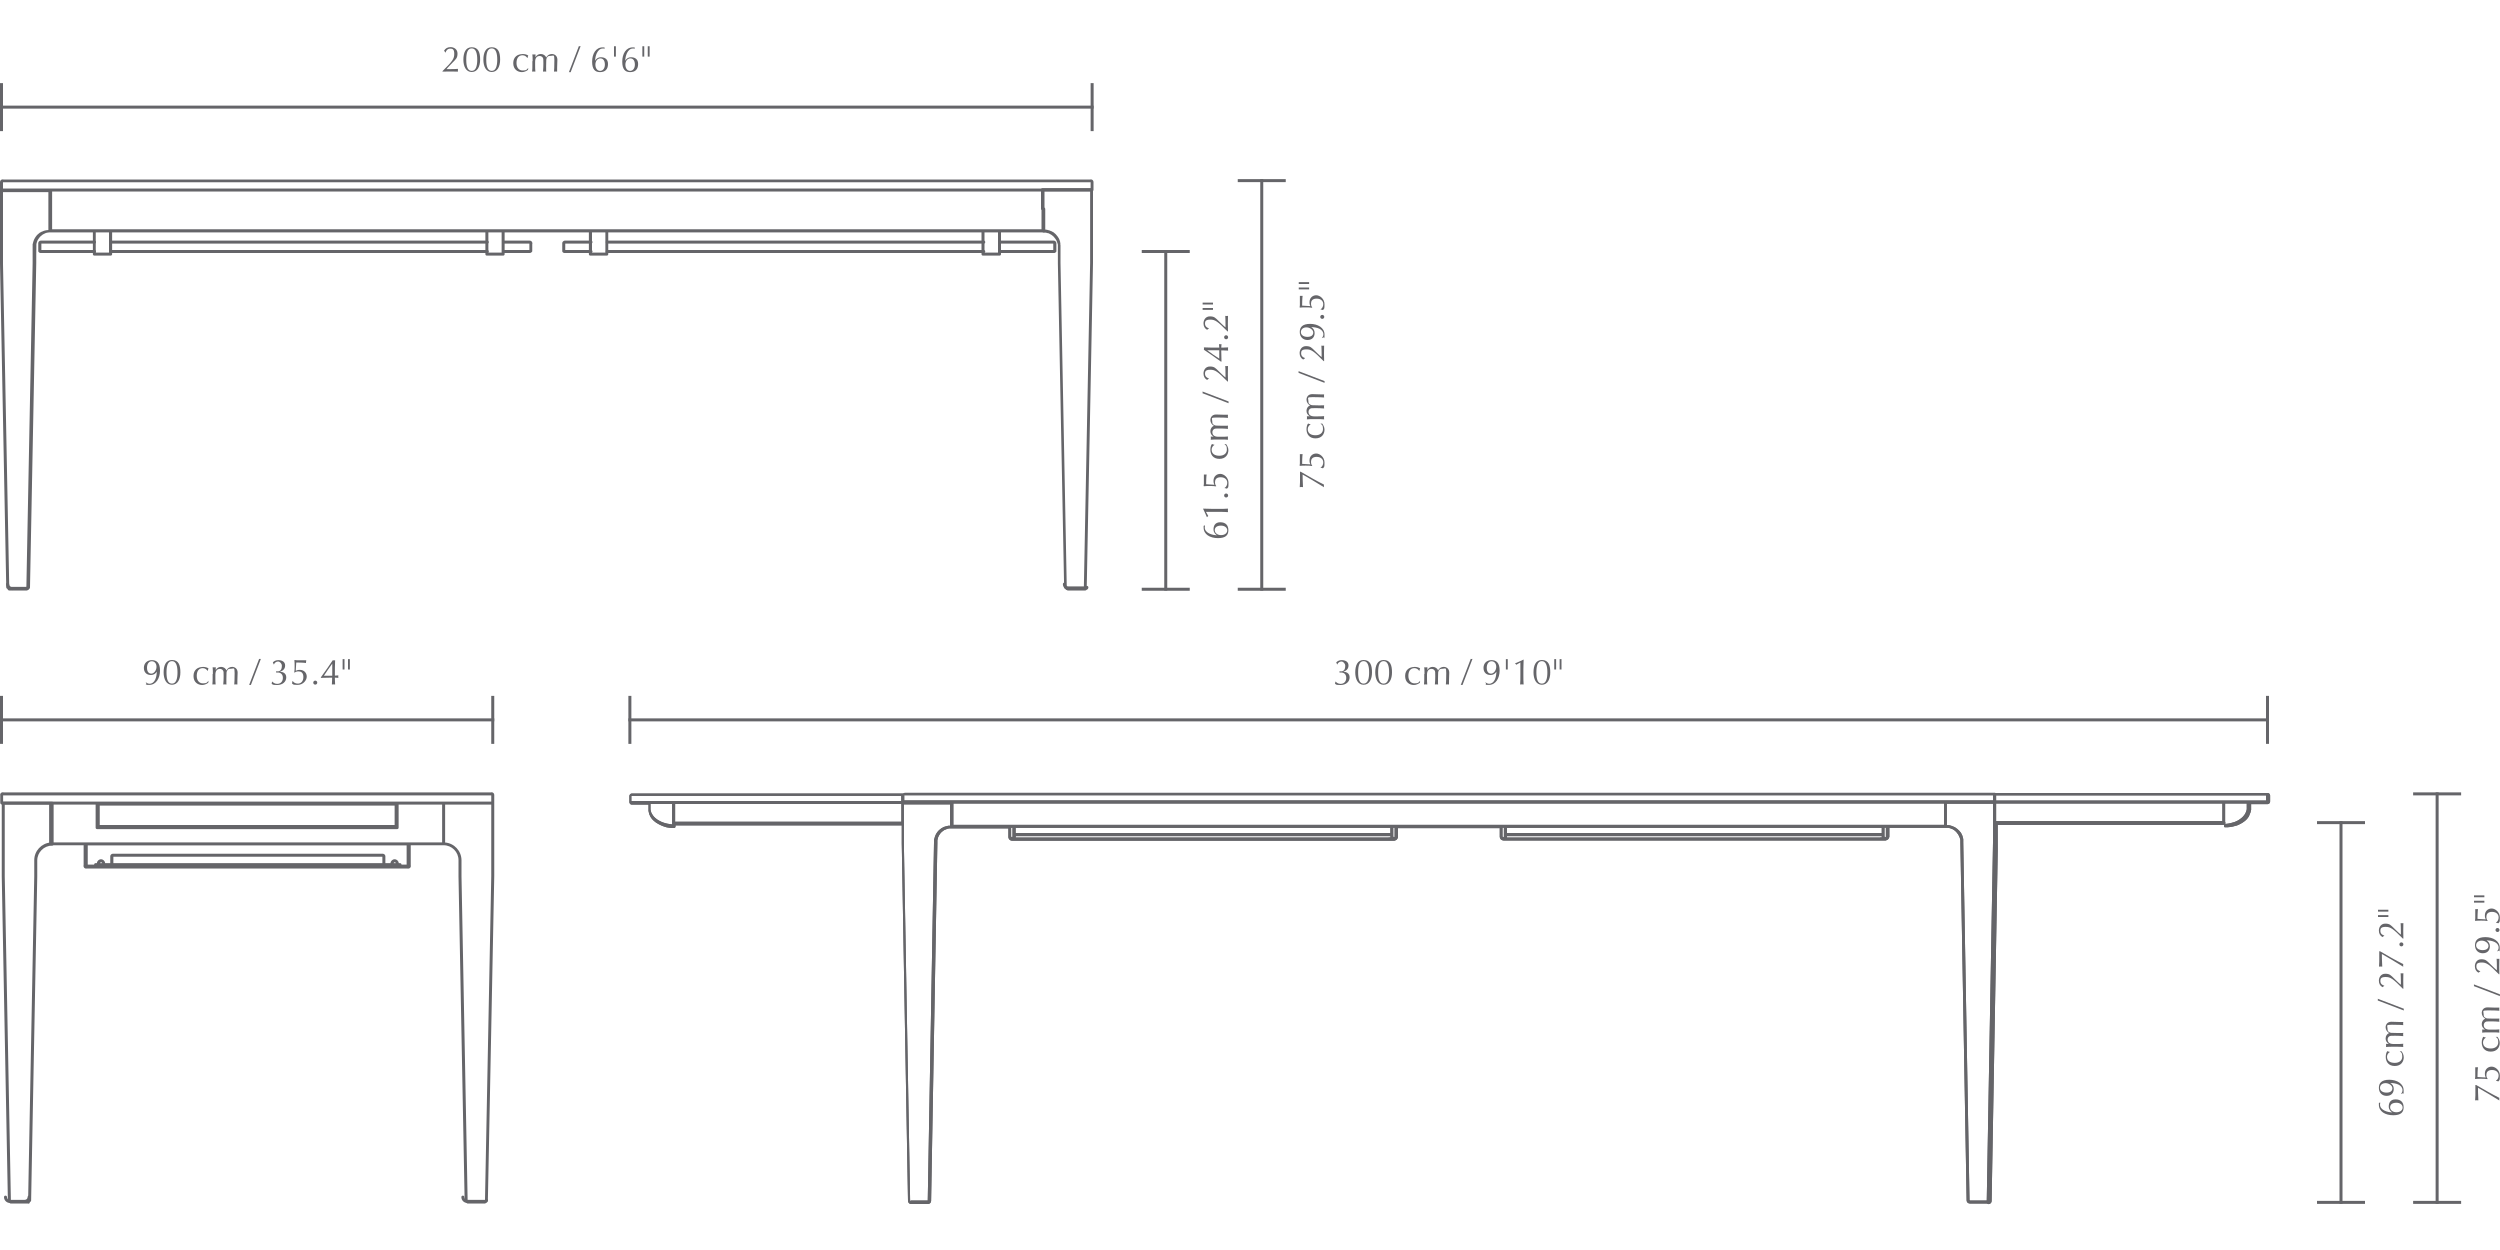 <svg viewBox="0 0 2000 1000" version="1.1" xmlns="http://www.w3.org/2000/svg" id="Layer_1">
  
  <defs>
    <style>
      .st0 {
        fill: #656569;
      }
    </style>
  </defs>
  <rect height="272.5" width="2.4" y="200" x="931.4" class="st0"></rect>
  <rect height="2.4" width="38.4" y="200" x="913.4" class="st0"></rect>
  <rect height="2.4" width="38.4" y="470.2" x="913.4" class="st0"></rect>
  <g>
    <path d="M963.9,420.4h.1c-.1.5-.2,1-.2,1.6,0,4.5,6.3,6.2,9.8,6.2h0c-1.3-.8-2.8-2.2-2.8-4.7s1-5.7,5.4-5.7,6.5,2.5,6.5,6.4-2.2,6.3-8.3,6.3c-6.4,0-11.6-3-11.5-8.6,0-.6,0-.9,0-1.2l.9-.4ZM971.8,424.1c0,2.2,2,4,5,4s5-1.6,5-3.8-2-3.8-5-3.8-5,1.2-5,3.7Z" class="st0"></path>
    <path d="M964.7,409.4l1.9,3.4c-.3.2-.7.5-.9.9h-.2c-.9-2.2-2-4.6-3-6.6v-.2c2.7.1,5.2.2,7.7.2h4.8c2.5,0,5,0,7.4-.2,0,.5-.1.9-.1,1.4s0,.9.1,1.4c-2.5-.2-4.9-.2-7.4-.2h-10.3Z" class="st0"></path>
    <path d="M979.3,396.4c0-.9.7-1.6,1.6-1.6s1.6.7,1.6,1.6-.7,1.6-1.6,1.6-1.6-.7-1.6-1.6Z" class="st0"></path>
    <path d="M971.5,387.8c-.4-.8-.7-1.5-.7-3.2,0-3.4,2.5-5.5,5.4-5.5s6.6,2.9,6.6,7.2-.3,3.4-1.2,4.6h-.2c-.5-.2-1.2-.4-1.7-.4v-.2c1.4-.7,2.1-2.5,2.1-4.1,0-2.3-1.7-4.4-5.3-4.4s-4.5,2-4.5,4,.7,2.6,1,3l-.2.3c-1.5-.3-3.2-.3-4.9-.3s-3.5,0-4.8.2l-.2-.3c0-.3.1-.8.2-1.6,0-.8,0-2,0-3.5s0-3.3,0-4h.1c.5,0,1.1,0,1.6,0s.3,0,.5,0c-.3,1.7-.4,6.1-.4,7.8l6.5.4Z" class="st0"></path>
    <path d="M968.3,359.8c0-2.1.6-3.9,1.3-4.6.6.3,1.2.5,1.9.6v.2c-1,.5-2.2,1.9-2.2,3.7,0,3.5,2.7,4.9,6.2,4.9s6-1.8,6-5-.9-3.3-2-4.3h0c.5,0,1,0,1.4,0,.9,1.2,1.8,3,1.8,4.8,0,3.3-2,7-7.2,7s-7.2-3.7-7.2-7.3Z" class="st0"></path>
    <path d="M974,351.6c-1.7,0-3.7,0-5.4.2,0-.4.1-.9.1-1.3s0-.7-.1-1.2c.8,0,1.5,0,2.3,0h0c-1.8-1.1-2.6-2.5-2.6-4.4s1.2-3.8,2.9-4.2h0c-1.8-1-2.9-2.7-2.9-4.7s1.3-4.4,4.6-4.4,3,.2,6.4.2,1.9,0,3.1,0c0,.4-.1.8-.1,1.2s0,.9.1,1.3c-1.1-.1-3.9-.3-9.1-.3s-3.5.7-3.5,3,.6,2.4,1.4,2.9c.9.6,1.2.7,6.6.7s2.8,0,4.6-.1c0,.4-.1.9-.1,1.3s0,.8.1,1.3c-2.2-.2-4.4-.3-6.5-.3-3.6,0-3.8,0-4.7.5-.7.4-1.3,1.4-1.3,2.4,0,2.5,1.7,3.7,4.7,3.7h2.4c1.7,0,3.7,0,5.4-.2,0,.4-.1.9-.1,1.3s0,.9.1,1.3c-1.6-.2-3.7-.2-5.4-.2h-3Z" class="st0"></path>
    <path d="M962,314.6c0-.3.1-.5.1-.7s0-.5-.1-.7l20.9,8c0,.3-.1.5-.1.7s0,.5.1.7l-20.9-8Z" class="st0"></path>
    <path d="M965.7,304c-2-1.2-2.9-2.9-2.9-5.3s1.5-5.5,5.1-5.5,4.4,1.2,6.9,3.6c1.5,1.4,4,4,5.6,5.2v-2.7c0-2.7-.1-4.9-.2-6.5.3,0,.7.1,1.1.1s.7,0,1.1-.1c0,2-.1,4.1-.1,6.2s0,4.1.1,6.2h-.4c-8-8.1-9.9-9.4-13.8-9.4s-4.2,1.5-4.2,3.2c0,2.4,2,3.5,3.1,3.7v.2c0,0-1.4,1-1.4,1Z" class="st0"></path>
    <path d="M976.6,289.2c-4.8-3.4-10.6-7.6-13.5-9.4,0-.3.1-.7.1-1s0-.6-.1-.9c3.3.2,8.2.2,12.3.2,0-1.1-.1-2.2-.2-2.8.3,0,.6.1,1,.1s.6,0,1-.1c-.1.7-.2,1.7-.2,2.8h1.2c1.5,0,3.3-.1,4.3-.2,0,.4-.1.8-.1,1.3s0,.8.1,1.3c-1.1,0-2.9-.2-4.3-.2h-1.2c0,1.7.1,7.4.2,9h-.5ZM965.7,280.2h0c2.2,1.7,7.5,5.4,9.7,6.7v-6.7h-9.7Z" class="st0"></path>
    <path d="M979.3,269.8c0-.9.7-1.6,1.6-1.6s1.6.7,1.6,1.6-.7,1.6-1.6,1.6-1.6-.7-1.6-1.6Z" class="st0"></path>
    <path d="M965.7,263.9c-2-1.2-2.9-2.9-2.9-5.3s1.5-5.5,5.1-5.5,4.4,1.2,6.9,3.6c1.5,1.4,4,4,5.6,5.2v-2.7c0-2.7-.1-4.9-.2-6.5.3,0,.7.1,1.1.1s.7,0,1.1-.1c0,2-.1,4.1-.1,6.2s0,4.1.1,6.2h-.4c-8-8.1-9.9-9.4-13.8-9.4s-4.2,1.5-4.2,3.2c0,2.4,2,3.5,3.1,3.7v.2c0,0-1.4,1-1.4,1Z" class="st0"></path>
    <path d="M962.1,243.6v-1.5h8.3v1.5h-8.3ZM962.1,247.9v-1.5h8.3v1.5h-8.3Z" class="st0"></path>
  </g>
  <rect height="306.2" width="2.4" y="656.9" x="1871.6" class="st0"></rect>
  <rect height="2.4" width="38.4" y="656.9" x="1853.6" class="st0"></rect>
  <rect height="2.4" width="38.4" y="960.7" x="1853.6" class="st0"></rect>
  <g>
    <path d="M1904.1,882.1h.1c-.1.5-.2,1-.2,1.6,0,4.5,6.3,6.2,9.8,6.2h0c-1.3-.8-2.8-2.2-2.8-4.7s1-5.7,5.4-5.7,6.5,2.5,6.5,6.4-2.2,6.3-8.3,6.3c-6.4,0-11.6-3-11.5-8.6,0-.6,0-.9,0-1.2l.9-.4ZM1912.1,885.8c0,2.2,2,4,5,4s5-1.6,5-3.8-2-3.8-5-3.8-5,1.2-5,3.7Z" class="st0"></path>
    <path d="M1920.8,875.1c.7-.8,1.2-1.8,1.2-2.9,0-4.2-5.1-5.8-9.7-5.8h0c1.6,1,2.7,2.4,2.7,4.7,0,3.4-2.1,5.6-5.7,5.6s-6.2-2.5-6.2-6.4,2.2-6.5,8.3-6.5,11.5,3.1,11.5,8.5-.2,1.8-.4,2.3c-.5.1-1.2.3-1.6.6h0ZM1904,870.3c0,2.2,2,3.8,5.2,3.8s4.7-1.4,4.7-3.5-2.7-4.1-5.4-4.1-4.5,1.5-4.5,3.8Z" class="st0"></path>
    <path d="M1908.6,845.5c0-2.1.6-3.9,1.3-4.6.6.3,1.2.5,1.9.6v.2c-1,.5-2.2,1.9-2.2,3.7,0,3.5,2.7,4.9,6.2,4.9s6-1.8,6-5-.9-3.3-2-4.3h0c.5,0,1,0,1.4,0,.9,1.2,1.8,3,1.8,4.8,0,3.3-2,7-7.2,7s-7.2-3.7-7.2-7.3Z" class="st0"></path>
    <path d="M1914.2,837.4c-1.7,0-3.7,0-5.4.2,0-.4.1-.9.1-1.3s0-.7-.1-1.2c.8,0,1.5,0,2.3,0h0c-1.8-1.1-2.6-2.5-2.6-4.4s1.2-3.8,2.9-4.2h0c-1.8-1-2.9-2.7-2.9-4.7s1.3-4.4,4.6-4.4,3,.2,6.4.2,1.9,0,3.1,0c0,.4-.1.8-.1,1.2s0,.9.1,1.3c-1.1-.1-3.9-.3-9.1-.3s-3.5.7-3.5,3,.6,2.4,1.4,2.9c.9.6,1.2.7,6.6.7s2.8,0,4.6-.1c0,.4-.1.9-.1,1.3s0,.8.1,1.3c-2.2-.2-4.4-.3-6.5-.3-3.6,0-3.8,0-4.7.5-.7.4-1.3,1.4-1.3,2.4,0,2.5,1.7,3.7,4.7,3.7h2.4c1.7,0,3.7,0,5.4-.2,0,.4-.1.9-.1,1.3s0,.9.1,1.3c-1.6-.2-3.7-.2-5.4-.2h-3Z" class="st0"></path>
    <path d="M1902.2,800.4c0-.3.1-.5.1-.7s0-.5-.1-.7l20.9,8c0,.3-.1.5-.1.7s0,.5.1.7l-20.9-8Z" class="st0"></path>
    <path d="M1906,789.8c-2-1.2-2.9-2.9-2.9-5.3s1.5-5.5,5.1-5.5,4.4,1.2,6.9,3.6c1.5,1.4,4,4,5.6,5.2v-2.7c0-2.7-.1-4.9-.2-6.5.3,0,.7.1,1.1.1s.7,0,1.1-.1c0,2-.1,4.1-.1,6.2s0,4.1.1,6.2h-.4c-8-8.1-9.9-9.4-13.8-9.4s-4.2,1.5-4.2,3.2c0,2.5,2,3.5,3.1,3.7v.2c0,0-1.4,1-1.4,1Z" class="st0"></path>
    <path d="M1904,761c5.8,3.4,12.4,7.2,18.6,10.3,0,.3-.1.7-.1,1.1s0,.7.1,1c-5.8-3.6-13.5-8.2-17.1-10.2,0,1.7,0,5.2.3,10.1-.4,0-.9-.1-1.3-.1s-.9,0-1.3.1c.1-1.6.2-2.8.2-3.9,0-1.2,0-3.9,0-5.4s0-2,0-3h.5Z" class="st0"></path>
    <path d="M1919.5,755.5c0-.9.7-1.6,1.6-1.6s1.6.7,1.6,1.6-.7,1.6-1.6,1.6-1.6-.7-1.6-1.6Z" class="st0"></path>
    <path d="M1906,749.7c-2-1.2-2.9-2.9-2.9-5.3s1.5-5.5,5.1-5.5,4.4,1.2,6.9,3.6c1.5,1.4,4,4,5.6,5.2v-2.7c0-2.7-.1-4.9-.2-6.5.3,0,.7.1,1.1.1s.7,0,1.1-.1c0,2-.1,4.1-.1,6.2s0,4.1.1,6.2h-.4c-8-8.1-9.9-9.4-13.8-9.4s-4.2,1.5-4.2,3.2c0,2.5,2,3.5,3.1,3.7v.2c0,0-1.4,1-1.4,1Z" class="st0"></path>
    <path d="M1902.4,729.3v-1.5h8.3v1.5h-8.3ZM1902.4,733.6v-1.5h8.3v1.5h-8.3Z" class="st0"></path>
  </g>
  <rect height="38.4" width="2.4" y="66.5" x="872.5" class="st0"></rect>
  <g>
    <rect height="2.4" width="874.9" y="84.5" class="st0"></rect>
    <rect height="38.4" width="2.4" y="66.5" x="0" class="st0"></rect>
    <g>
      <path d="M355.2,40.6c1.2-2,2.9-2.9,5.3-2.9s5.5,1.5,5.5,5.1-1.2,4.4-3.6,6.9c-1.4,1.5-4,4-5.2,5.6h2.7c2.7,0,4.9-.1,6.5-.2,0,.3-.1.7-.1,1.1s0,.7.1,1.1c-2,0-4.1-.1-6.2-.1s-4.1,0-6.2.1v-.4c8.1-8,9.4-9.9,9.4-13.8s-1.5-4.2-3.2-4.2c-2.4,0-3.5,2-3.7,3.1h-.2c0,0-1-1.4-1-1.4Z" class="st0"></path>
      <path d="M377.4,37.8c5.5,0,6.7,4.5,6.7,9.9s-2.1,9.9-6.7,9.9-6.7-4.5-6.7-9.9,1.7-9.9,6.7-9.9ZM377.4,56.7c3.3,0,4.4-3.9,4.4-9s-1.1-9-4.4-9-4.4,3.5-4.4,9,1.1,9,4.4,9Z" class="st0"></path>
      <path d="M393.4,37.8c5.5,0,6.7,4.5,6.7,9.9s-2.1,9.9-6.7,9.9-6.7-4.5-6.7-9.9,1.7-9.9,6.7-9.9ZM393.4,56.7c3.3,0,4.4-3.9,4.4-9s-1.1-9-4.4-9-4.4,3.5-4.4,9,1.1,9,4.4,9Z" class="st0"></path>
      <path d="M418,43.2c2.1,0,3.9.6,4.6,1.3-.3.6-.5,1.2-.6,1.9h-.2c-.5-1-1.9-2.2-3.7-2.2-3.5,0-4.9,2.7-4.9,6.2s1.8,6,5,6,3.3-.9,4.3-2h.1c0,.5-.1,1-.2,1.5-1.2.9-3,1.8-4.8,1.8-3.3,0-7-2-7-7.2s3.7-7.2,7.3-7.2Z" class="st0"></path>
      <path d="M426.1,48.9c0-1.7,0-3.7-.2-5.4.4,0,.9.1,1.3.1s.7,0,1.2-.1c0,.8,0,1.5,0,2.3h0c1-1.8,2.4-2.6,4.3-2.6s3.8,1.2,4.2,2.9h0c.9-1.8,2.6-2.9,4.6-2.9s4.4,1.3,4.4,4.6-.2,3-.2,6.4,0,1.9,0,3.1c-.4,0-.8-.1-1.2-.1s-.9,0-1.3.1c.1-1.1.3-3.9.3-9.1s-.7-3.5-3-3.5-2.4.6-2.9,1.4c-.6.9-.7,1.2-.7,6.6s0,2.8.1,4.6c-.4,0-.9-.1-1.3-.1s-.8,0-1.3.1c.2-2.2.3-4.4.3-6.5,0-3.6,0-3.8-.5-4.7-.4-.7-1.4-1.3-2.4-1.3-2.5,0-3.7,1.7-3.7,4.7v2.4c0,1.7,0,3.7.2,5.4-.4,0-.9-.1-1.3-.1s-.9,0-1.3.1c.2-1.6.2-3.7.2-5.4v-3Z" class="st0"></path>
      <path d="M463.1,36.9c.3,0,.5.1.7.1s.5,0,.7-.1l-8,20.9c-.3,0-.5-.1-.7-.1s-.5,0-.7.1l8-20.9Z" class="st0"></path>
      <path d="M483.9,38.8h-.1c-.4,0-.9,0-1.5,0-4.5,0-6.2,6.3-6.2,9.8h0c.7-1.3,2.1-2.8,4.6-2.8s5.7,1,5.7,5.4-2.5,6.5-6.4,6.5-6.3-2.2-6.3-8.3c0-6.4,3-11.6,8.6-11.5.6,0,.9,0,1.2,0l.4.9ZM480.3,46.7c-2.2,0-4,2-4,5s1.6,5,3.8,5,3.8-2,3.8-5-1.2-5-3.7-5Z" class="st0"></path>
      <path d="M491.2,37h1.5v8.3h-1.5v-8.3Z" class="st0"></path>
      <path d="M508,38.8h-.1c-.4,0-.9,0-1.5,0-4.5,0-6.2,6.3-6.2,9.8h0c.7-1.3,2.1-2.8,4.6-2.8s5.7,1,5.7,5.4-2.5,6.5-6.4,6.5-6.3-2.2-6.3-8.3c0-6.4,3-11.6,8.6-11.5.6,0,.9,0,1.2,0l.4.9ZM504.3,46.7c-2.2,0-4,2-4,5s1.6,5,3.8,5,3.8-2,3.8-5-1.2-5-3.7-5Z" class="st0"></path>
      <path d="M513.9,37h1.5v8.3h-1.5v-8.3ZM518.2,37h1.5v8.3h-1.5v-8.3Z" class="st0"></path>
    </g>
  </g>
  <rect height="38.4" width="2.4" y="556.7" x="393" class="st0"></rect>
  <g>
    <rect height="2.4" width="395.4" y="574.7" x="0" class="st0"></rect>
    <rect height="38.4" width="2.4" y="556.7" x="0" class="st0"></rect>
  </g>
  <g>
    <path d="M116.7,545.8c.8.7,1.8,1.2,2.9,1.2,4.2,0,5.8-5.1,5.8-9.7h0c-.9,1.6-2.4,2.7-4.7,2.7-3.4,0-5.6-2.1-5.6-5.7s2.5-6.2,6.4-6.2,6.5,2.2,6.5,8.3-3.1,11.5-8.5,11.5-1.8-.2-2.3-.4c-.1-.5-.3-1.2-.6-1.6h.1ZM121.4,529c-2.2,0-3.8,2-3.8,5.2s1.4,4.7,3.5,4.7,4.1-2.7,4.1-5.4-1.5-4.5-3.8-4.5Z" class="st0"></path>
    <path d="M137.6,528c5.5,0,6.7,4.5,6.7,9.9s-2.1,9.9-6.7,9.9-6.7-4.5-6.7-9.9,1.7-9.9,6.7-9.9ZM137.6,546.9c3.3,0,4.4-3.9,4.4-9s-1.1-9-4.4-9-4.4,3.5-4.4,9,1.1,9,4.4,9Z" class="st0"></path>
    <path d="M162.2,533.5c2.1,0,3.9.6,4.6,1.3-.3.6-.5,1.2-.6,1.9h-.2c-.5-1-1.9-2.2-3.7-2.2-3.5,0-4.9,2.7-4.9,6.2s1.8,6,5,6,3.3-.9,4.3-2h.1c0,.5-.1,1-.2,1.5-1.2.9-3,1.8-4.8,1.8-3.3,0-7-2-7-7.2s3.7-7.2,7.3-7.2Z" class="st0"></path>
    <path d="M170.3,539.2c0-1.7,0-3.7-.2-5.4.4,0,.9.1,1.3.1s.7,0,1.2-.1c0,.8,0,1.5,0,2.3h0c1-1.8,2.4-2.6,4.3-2.6s3.8,1.2,4.2,2.9h0c.9-1.8,2.6-2.9,4.6-2.9s4.4,1.3,4.4,4.6-.2,3-.2,6.4,0,1.9,0,3.1c-.4,0-.8-.1-1.2-.1s-.9,0-1.3.1c.1-1.1.3-3.9.3-9.1s-.7-3.5-3-3.5-2.4.6-2.9,1.4c-.6.9-.7,1.2-.7,6.6s0,2.8.1,4.6c-.4,0-.9-.1-1.3-.1s-.8,0-1.3.1c.2-2.2.3-4.4.3-6.5,0-3.6,0-3.8-.5-4.7-.4-.7-1.4-1.3-2.4-1.3-2.5,0-3.7,1.7-3.7,4.7v2.4c0,1.7,0,3.7.2,5.4-.4,0-.9-.1-1.3-.1s-.9,0-1.3.1c.2-1.6.2-3.7.2-5.4v-3Z" class="st0"></path>
    <path d="M207.3,527.1c.3,0,.5.1.7.1s.5,0,.7-.1l-8,20.9c-.3,0-.5-.1-.7-.1s-.5,0-.7.1l8-20.9Z" class="st0"></path>
    <path d="M218.4,529.8c.8-.8,2.1-1.7,4.2-1.7,3,0,5.5,1.3,5.5,4.3s-2.2,4.4-3.9,4.8v.2c1.9.1,4.8,1,4.8,4.5s-2.9,6.1-7.3,6.1-3.3-.5-4.4-1c.1-.3.3-1.2.3-1.7h.2c.7.7,2,1.8,3.9,1.8,2.9,0,4.6-2,4.6-4.8s-1.7-4.3-4.1-4.3-1,0-1.3.2c0-.2,0-.4,0-.6s0-.4,0-.6c.4,0,.8.1,1.3.1,2.7,0,3.3-2.5,3.3-4.4s-1.6-3.5-3.1-3.5-2.8,1.1-3.2,2.3h-.2c0,0-.7-1.5-.7-1.5Z" class="st0"></path>
    <path d="M236.7,536.6c.8-.4,1.5-.7,3.2-.7,3.4,0,5.5,2.5,5.5,5.4s-2.9,6.6-7.2,6.6-3.4-.3-4.6-1.2v-.2c.2-.5.4-1.2.4-1.7h.2c.7,1.4,2.5,2.1,4.1,2.1,2.3,0,4.4-1.7,4.4-5.3s-2-4.5-4-4.5-2.6.7-3,1l-.3-.2c.3-1.5.3-3.2.3-4.9s0-3.5-.2-4.8l.3-.2c.3,0,.8.1,1.6.2.8,0,2,0,3.5,0s3.3,0,4,0h.1c-.1.6-.2,1.2-.2,1.7s0,.3,0,.5c-1.7-.3-6.1-.4-7.8-.4l-.4,6.5Z" class="st0"></path>
    <path d="M252.2,544.5c.9,0,1.6.7,1.6,1.6s-.7,1.6-1.6,1.6-1.6-.7-1.6-1.6.7-1.6,1.6-1.6Z" class="st0"></path>
    <path d="M256.8,541.7c3.4-4.8,7.6-10.6,9.4-13.5.3,0,.7.1,1,.1s.6,0,.9-.1c-.2,3.3-.2,8.2-.2,12.3,1.1,0,2.2-.1,2.8-.2,0,.3-.1.6-.1,1s0,.6.1,1c-.7-.1-1.7-.2-2.8-.2v1.2c0,1.5.1,3.3.2,4.3-.4,0-.8-.1-1.3-.1s-.8,0-1.3.1c0-1.1.2-2.9.2-4.3v-1.2c-1.7,0-7.4.1-9,.2v-.5ZM265.8,530.9h0c-1.6,2.2-5.3,7.5-6.7,9.7h6.7v-9.7Z" class="st0"></path>
    <path d="M274.1,527.3h1.5v8.3h-1.5v-8.3ZM278.4,527.3h1.5v8.3h-1.5v-8.3Z" class="st0"></path>
  </g>
  <rect height="38.4" width="2.4" y="556.7" x="1812.8" class="st0"></rect>
  <rect height="2.4" width="1312.5" y="574.7" x="502.7" class="st0"></rect>
  <rect height="38.4" width="2.4" y="556.7" x="502.7" class="st0"></rect>
  <g>
    <path d="M1069.1,529.8c.8-.8,2.1-1.7,4.2-1.7,3,0,5.5,1.3,5.5,4.3s-2.2,4.4-3.9,4.8v.2c1.9.1,4.8,1,4.8,4.5s-2.9,6.1-7.3,6.1-3.3-.5-4.4-1c.1-.3.3-1.2.3-1.7h.2c.7.7,2,1.8,3.9,1.8,2.9,0,4.6-2,4.6-4.8s-1.7-4.3-4.1-4.3-1,0-1.3.2c0-.2,0-.4,0-.6s0-.4,0-.6c.4,0,.8.1,1.3.1,2.7,0,3.3-2.5,3.3-4.4s-1.6-3.5-3.1-3.5-2.8,1.1-3.2,2.3h-.2c0,0-.7-1.5-.7-1.5Z" class="st0"></path>
    <path d="M1090.9,528c5.5,0,6.7,4.5,6.7,9.9s-2.1,9.9-6.7,9.9-6.7-4.5-6.7-9.9,1.7-9.9,6.7-9.9ZM1090.9,546.9c3.3,0,4.4-3.9,4.4-9s-1.1-9-4.4-9-4.4,3.5-4.4,9,1.1,9,4.4,9Z" class="st0"></path>
    <path d="M1106.9,528c5.5,0,6.7,4.5,6.7,9.9s-2.1,9.9-6.7,9.9-6.7-4.5-6.7-9.9,1.7-9.9,6.7-9.9ZM1106.9,546.9c3.3,0,4.4-3.9,4.4-9s-1.1-9-4.4-9-4.4,3.5-4.4,9,1.1,9,4.4,9Z" class="st0"></path>
    <path d="M1131.5,533.5c2.1,0,3.9.6,4.6,1.3-.3.6-.5,1.2-.6,1.9h-.2c-.5-1-1.9-2.2-3.7-2.2-3.5,0-4.9,2.7-4.9,6.2s1.8,6,5,6,3.3-.9,4.3-2h.1c0,.5-.1,1-.2,1.5-1.2.9-3,1.8-4.8,1.8-3.3,0-7-2-7-7.2s3.7-7.2,7.3-7.2Z" class="st0"></path>
    <path d="M1139.6,539.2c0-1.7,0-3.7-.2-5.4.4,0,.9.1,1.3.1s.7,0,1.2-.1c0,.8,0,1.5,0,2.3h0c1-1.8,2.4-2.6,4.3-2.6s3.8,1.2,4.2,2.9h0c.9-1.8,2.6-2.9,4.6-2.9s4.4,1.3,4.4,4.6-.2,3-.2,6.4,0,1.9,0,3.1c-.4,0-.8-.1-1.2-.1s-.9,0-1.3.1c.1-1.1.3-3.9.3-9.1s-.7-3.5-3-3.5-2.4.6-2.9,1.4c-.6.9-.7,1.2-.7,6.6s0,2.8.1,4.6c-.4,0-.9-.1-1.3-.1s-.8,0-1.3.1c.2-2.2.3-4.4.3-6.5,0-3.6,0-3.8-.5-4.7-.4-.7-1.4-1.3-2.4-1.3-2.5,0-3.7,1.7-3.7,4.7v2.4c0,1.7,0,3.7.2,5.4-.4,0-.9-.1-1.3-.1s-.9,0-1.3.1c.2-1.6.2-3.7.2-5.4v-3Z" class="st0"></path>
    <path d="M1176.6,527.1c.3,0,.5.1.7.1s.5,0,.7-.1l-8,20.9c-.3,0-.5-.1-.7-.1s-.5,0-.7.1l8-20.9Z" class="st0"></path>
    <path d="M1188.4,545.8c.8.7,1.8,1.2,2.9,1.2,4.2,0,5.8-5.1,5.8-9.7h0c-.9,1.6-2.4,2.7-4.7,2.7-3.4,0-5.6-2.1-5.6-5.7s2.5-6.2,6.4-6.2,6.5,2.2,6.5,8.3-3.1,11.5-8.5,11.5-1.8-.2-2.3-.4c-.1-.5-.3-1.2-.6-1.6h.1ZM1193.2,529c-2.2,0-3.8,2-3.8,5.2s1.4,4.7,3.5,4.7,4.1-2.7,4.1-5.4-1.5-4.5-3.8-4.5Z" class="st0"></path>
    <path d="M1204.7,527.3h1.5v8.3h-1.5v-8.3Z" class="st0"></path>
    <path d="M1216.4,529.9l-3.4,1.9c-.2-.3-.5-.7-.9-.9v-.2c2.2-.9,4.6-2,6.6-3h.2c-.1,2.7-.2,5.2-.2,7.7v4.8c0,2.5,0,5,.2,7.4-.5,0-.9-.1-1.4-.1s-.9,0-1.4.1c.2-2.5.2-4.9.2-7.4v-10.3Z" class="st0"></path>
    <path d="M1233.5,528c5.5,0,6.7,4.5,6.7,9.9s-2.1,9.9-6.7,9.9-6.7-4.5-6.7-9.9,1.7-9.9,6.7-9.9ZM1233.5,546.9c3.3,0,4.4-3.9,4.4-9s-1.1-9-4.4-9-4.4,3.5-4.4,9,1.1,9,4.4,9Z" class="st0"></path>
    <path d="M1243.4,527.3h1.5v8.3h-1.5v-8.3ZM1247.7,527.3h1.5v8.3h-1.5v-8.3Z" class="st0"></path>
  </g>
  <g>
    <path d="M388.3,962.3h-14.4c-.5,0-1-.4-1.2-.9-.6,0-1-.6-1-1.2l-4.9-259.1v-13h0c0-6.5-5.3-11.9-11.9-11.9h-26.3v16.1c0,.2.1.3.1.5,0,1.2-1,2.1-2.1,2.1s-.4,0-.5-.1H69.4c-.2,0-.3.1-.5.1-1.2,0-2.1-1-2.1-2.1s0-.4.1-.5v-16.1h-26.4c-.7,0-1.2-.5-1.2-1.2v-31.4H1.7c-.1,0-.3,0-.4,0-.6-.2-1-.6-1.1-1.1,0-.1,0-.2,0-.4v-5.7c0-.2-.1-.3-.1-.5,0-1.2,1-2.1,2.1-2.1s.4,0,.5.1h390.1c.2,0,.3-.1.5-.1,1.2,0,2.1,1,2.1,2.1s0,0,0,0c0,0,0,0,0,0v6.1c0,.2,0,.3,0,.4,0,.1,0,.3,0,.4v58.2h0s-5.1,259.2-5.1,259.2c0,.6-.4,1-.9,1.1-.1.5-.6.9-1.2.9ZM374.1,959.9h13.9l5-258.8v-57.4h-36.9v30.3c7.3.6,13,6.7,13.1,14.1,0,0,0,0,0,0v13l4.9,258.8ZM195.5,692.6h3c.1-.5.6-.9,1.2-.9h125.6v-15.4H70.2v15.4h124.2c.5,0,1,.4,1.2.9ZM350.5,673.9h3.2v-30.2h-34.8v18.4c0,.7-.5,1.2-1.2,1.2H77.7c-.7,0-1.2-.5-1.2-1.2v-18.4h-34.8v30.2h308.8ZM79.8,660h235.9v-15.5H79.8v15.5ZM381,641.3h12v-5H2.5v5h378.5Z" class="st0"></path>
    <path d="M373.9,962.4c-2.6,0-4.8-2.1-4.8-4.7,0-.7.5-1.2,1.2-1.2h0c.7,0,1.2.5,1.2,1.2,0,1.3,1.1,2.4,2.4,2.4s1.2.5,1.2,1.2-.5,1.2-1.2,1.2Z" class="st0"></path>
    <path d="M388.1,962.8h-13.9c-.7,0-1.2-.5-1.2-1.2v-.5c0-.7.5-1.2,1.2-1.2s.8.2,1,.5h11.9c.2-.3.6-.5,1-.5.2-.5.6-.8,1.1-.8.7,0,1.2.6,1.2,1.2,0,.9-.6,1.6-1.3,1.9-.2.3-.6.5-1,.5ZM22.6,962.8h-14c-.6,0-1-.4-1.2-.9-.1-.1-.2-.3-.2-.5-.5-.1-.9-.6-.9-1.1L1.4,701.2h0v-58.2s0,0,0,0c0,0,0,0,0,0,0-.7.5-1.4,1.2-1.6.1,0,.2,0,.4,0h38.7c.7,0,1.2.5,1.2,1.2v32.3c0,.1,0,.2,0,.4,0,.7-.5,1.2-1.2,1.2-6.5,0-11.9,5.3-11.9,11.9v12.9s0,0,0,0l-4.9,259.1c0,.6-.5,1.1-1,1.2,0,0,0,.1,0,.2,0,.6-.6,1.2-1.2,1.2ZM8.7,959.9h13.8l4.9-258.8v-13s0,0,0,0c0-7.4,5.8-13.5,13-14.1v-30.3H3.8v57.4l4.9,258.8ZM320.2,694.1c-.7,0-1.2-.5-1.2-1.2h0s-117.5,0-117.5,0c0,0,0,0,0,0,0,.7-.5,1.2-1.2,1.2h-5.3c-.7,0-1.2-.5-1.2-1.2s0,0,0,0h-116.1c0,.7-.5,1.2-1.2,1.2s-1.2-.5-1.2-1.2v-1.2c0-.7.5-1.2,1.2-1.2h1c.1-1.7,1.6-3.1,3.3-3.1s3.2,1.4,3.3,3.1h4.1v-5.4c0,0,0-.1,0-.2.1-1,.9-1.8,1.9-1.9,0,0,.1,0,.2,0h215.9c0,0,.1,0,.2,0,1,.1,1.8.9,1.9,1.9,0,0,0,.1,0,.2v5.4h4.1c.1-1.7,1.6-3.1,3.3-3.1s3.2,1.4,3.3,3.1h1c.7,0,1.2.5,1.2,1.2v1.2c0,.7-.5,1.2-1.2,1.2ZM314.9,690.5h1.8c-.1-.4-.5-.7-.9-.7s-.8.3-.9.7ZM90.7,690.5h215.2v-5.1H90.7v5.1ZM80,690.5h1.8c-.1-.4-.5-.7-.9-.7s-.8.3-.9.7Z" class="st0"></path>
    <path d="M8,962.4c-2.6,0-4.8-2.1-4.8-4.7,0-.7.5-1.2,1.2-1.2h0c.7,0,1.2.5,1.2,1.2,0,1.3,1.1,2.4,2.4,2.4s1.2.5,1.2,1.2-.5,1.2-1.2,1.2Z" class="st0"></path>
    <path d="M19.7,962.4c-.7,0-1.2-.5-1.2-1.2s.5-1.2,1.2-1.2c1.3,0,2.4-1.1,2.4-2.4,0-.7.5-1.2,1.2-1.2h0c.7,0,1.2.6,1.2,1.2,0,2.6-2.2,4.7-4.8,4.7Z" class="st0"></path>
    <path d="M868.2,472.4h-13.9c-.7,0-1.2-.5-1.2-1.2v-.5c0-.7.5-1.2,1.2-1.2s.8.2,1,.5h12c.2-.3.6-.5,1.1-.5.2-.5.6-.8,1.1-.8.7,0,1.2.6,1.2,1.2,0,.9-.6,1.7-1.5,2-.2.3-.6.5-1,.5ZM21.3,472.4H7.4c-.7,0-1.2-.5-1.2-1.2v-.5c0-.7.5-1.2,1.2-1.2s.8.2,1,.5h12c.2-.3.6-.5,1-.5.7,0,1.2.5,1.2,1.2v.5c0,.7-.5,1.2-1.2,1.2ZM843.3,202.4h-43.1c-.7,0-1.2-.5-1.2-1.2s.5-1.2,1.2-1.2h42.4v-5.1h-42.4c-.7,0-1.2-.5-1.2-1.2s.5-1.2,1.2-1.2h42.8c0,0,.1,0,.2,0,1,.1,1.7.9,1.9,1.9,0,0,0,.1,0,.2v6.1c0,.1,0,.3,0,.4-.1.5-.4.8-.9,1-.2.2-.5.3-.8.3ZM787,202.4h-301.2c-.7,0-1.2-.5-1.2-1.2s.5-1.2,1.2-1.2h301.2c.7,0,1.2.5,1.2,1.2s-.5,1.2-1.2,1.2ZM472.7,202.4h-21.3c-.3,0-.6-.1-.8-.3-.4-.2-.7-.6-.8-1,0-.1,0-.2,0-.4v-6.1c0,0,0-.1,0-.2.1-1,.9-1.7,1.9-1.9,0,0,.1,0,.2,0h20.9c.7,0,1.2.5,1.2,1.2s-.5,1.2-1.2,1.2h-20.6v5.1h20.6c.7,0,1.2.5,1.2,1.2s-.5,1.2-1.2,1.2ZM424.3,202.4h-21.4c-.7,0-1.2-.5-1.2-1.2s.5-1.2,1.2-1.2h20.6v-5.1h-20.6c-.7,0-1.2-.5-1.2-1.2s.5-1.2,1.2-1.2h20.9s0,0,0,0c1.2,0,2.1,1,2.1,2.1s0,.4-.1.5v5.5c0,.1,0,.3,0,.4,0,.3-.3.6-.6.8-.2.3-.6.5-1,.5ZM389.8,202.4H88.6c-.7,0-1.2-.5-1.2-1.2s.5-1.2,1.2-1.2h301.2c.7,0,1.2.5,1.2,1.2s-.5,1.2-1.2,1.2ZM75.5,202.4h-43.2c-.3,0-.6-.1-.8-.3-.4-.2-.7-.6-.9-1,0-.1,0-.2,0-.4v-6.1c0,0,0-.1,0-.2.1-1,.9-1.8,1.9-1.9,0,0,.1,0,.2,0h42.9c.7,0,1.2.5,1.2,1.2s-.5,1.2-1.2,1.2h-42.5v5.1h42.5c.7,0,1.2.5,1.2,1.2s-.5,1.2-1.2,1.2ZM787,194.9h-301.2c-.7,0-1.2-.5-1.2-1.2s.5-1.2,1.2-1.2h301.2c.7,0,1.2.5,1.2,1.2s-.5,1.2-1.2,1.2ZM389.8,194.9H88.6c-.7,0-1.2-.5-1.2-1.2s.5-1.2,1.2-1.2h301.2c.7,0,1.2.5,1.2,1.2s-.5,1.2-1.2,1.2ZM835.4,185.8h-.4c-.7,0-1.2-.5-1.2-1.2v-17.4c0-.7.5-1.2,1.2-1.2s1.2.5,1.2,1.2v16.6c.2.2.4.5.4.9,0,.7-.5,1.2-1.2,1.2Z" class="st0"></path>
    <path d="M21.5,471.9H7.1c-.6,0-1-.4-1.2-.9-.5-.1-.9-.6-.9-1.1L0,210.7v-58.2s0,0,0,0c0,0,0,0,0,0,0-.1,0-.3,0-.4,0-.1,0-.2,0-.4v-6.1s0,0,0,0c0,0,0,0,0,0,0-1.2,1-2.1,2.1-2.1s.4,0,.5.1h869.6c.2,0,.3-.1.5-.1,1.2,0,2.1,1,2.1,2.1s0,0,0,0c0,0,0,0,0,0v6.1c0,.1,0,.3,0,.4-.2.7-.9,1.2-1.6,1.2,0,0,0,0,0,0h-37.6v31.4c0,.7-.5,1.2-1.2,1.2h-33.6v17.4c0,.7-.5,1.2-1.2,1.2h-13.2c-.7,0-1.2-.5-1.2-1.2v-17.4h-298.6v17.4c0,.7-.5,1.2-1.2,1.2h-13.1c-.7,0-1.2-.5-1.2-1.2v-17.4h-67.4v17.4c0,.7-.5,1.2-1.2,1.2h-13c-.7,0-1.2-.5-1.2-1.2v-17.4H89.7v17.4c0,.7-.5,1.2-1.2,1.2h-13c-.7,0-1.2-.5-1.2-1.2v-17.4h-34.7l-1.6.2-1.4.3-.3.2s0,0,0,0l-1.1.5-1.1.6-1.7,1.4-.5.5-.9,1.2-.8,1.2-.5,1.2-.4,1.2-.2,1.1v.9c-.1,0-.1,14.2-.1,14.2h0s-5,259.2-5,259.2c0,.6-.4,1-.9,1.1-.1.5-.6.9-1.2.9ZM7.4,469.5h13.7l5-258.8v-14.2s0,0,0-.1v-1.1c.1,0,.4-1.3.4-1.3,0,0,0-.1,0-.2l.7-2,.4-.8.4-.7.5-.8,1-1.3s0,0,0,0l.6-.6s0,0,0,0l1.8-1.5s0,0,.1,0l1.2-.7c0,0,.1,0,.2,0l1.6-.7c0,0,.2,0,.3-.1l1.6-.4s0,0,.1,0l1.7-.2v-30.3H2.4v57.4l5,258.8ZM787.6,202.1h10.8v-16.2h-10.8v16.2ZM473.6,202.1h10.7v-16.2h-10.7v16.2ZM390.7,202.1h10.6v-16.2h-10.6v16.2ZM76.6,202.1h10.6v-16.2h-10.6v16.2ZM825.7,183.4h7.5v-30.2H41.7v30.2h784ZM860.7,150.8h11.8v-5H2.4v5h858.3Z" class="st0"></path>
    <path d="M9.7,472c-2.6,0-4.8-2.1-4.8-4.7,0-.7.5-1.2,1.2-1.2.7,0,1.2.5,1.2,1.2,0,1.3,1.1,2.4,2.4,2.4s1.2.5,1.2,1.2-.5,1.2-1.2,1.2Z" class="st0"></path>
    <path d="M21.6,472c-.7,0-1.2-.5-1.2-1.2s.4-1.1,1-1.2c.1-.5.6-1,1.2-.9.7,0,1.2.6,1.2,1.2,0,1.2-1,2.1-2.1,2.1ZM867.8,471.9h-14.4c-.6,0-1-.4-1.2-.9-.5-.1-.9-.6-.9-1.1l-5-259.1h0s0,0,0,0v-15.1c-.1,0-.3-1.1-.3-1.1l-.2-.5-.5-1.3-.3-.7-.8-1.2-1.4-1.7-1.6-1.3-.6-.3-.6-.4-1.5-.7h-.5c0,0-1-.3-1-.3l-1.5-.2h-.6c-.7,0-1.2-.5-1.2-1.2s.5-1.2,1.2-1.2h.7c0,0,.1,0,.2,0l1.6.2s0,0,.1,0l1.5.4c0,0,.1,0,.2,0l1.7.7c0,0,.1,0,.2,0l.6.4.7.3c0,0,.1,0,.2.1l1.8,1.5c0,0,.1.1.2.2l1.5,1.8s0,0,0,0l.9,1.4.4.8s0,0,0,0l.7,2c0,0,0,.1,0,.2l.2,1.2s0,0,0,.1v1.1c.1,0,.1,0,.1.1v14.2l5,258.8h13.7l5-258.8v-57.4h-36.9v14c0,.7-.5,1.2-1.2,1.2s-1.2-.5-1.2-1.2v-15.2c0-.7.5-1.2,1.2-1.2h38.8s0,0,0,0c.9,0,1.6.7,1.6,1.6s0,0,0,0c0,0,0,0,0,0v58.1s0,0,0,0l-5,259.1c0,.6-.4,1-.9,1.1-.1.5-.6.9-1.2.9Z" class="st0"></path>
    <path d="M855.1,472c-2.6,0-4.8-2.1-4.8-4.7,0-.7.5-1.2,1.2-1.2.7,0,1.2.5,1.2,1.2,0,1.3,1.1,2.4,2.4,2.4s1.2.5,1.2,1.2-.5,1.2-1.2,1.2Z" class="st0"></path>
    <path d="M1589.3,962.8s0,0,0,0h-13.5c-1.4,0-2.5-1.1-2.5-2.4,0,0,0,0,0,0l-5-286.2c0-.1,0-.2,0-.3,0,0,0-.2,0-.3v-1.7c0,0-.6-2-.6-2l-1-2.1-.4-.6-.5-.6-.5-.7-.5-.5-.5-.5-1.1-.9-1-.6-2-.8-1.4-.3h-.5c0,0-.1,0-.2,0h-.7c0,0-45.9,0-45.9,0v7.1c0,.2,0,.4-.2.6-.3,1.1-1.1,1.9-2.2,2.2-.2.1-.4.2-.6.2h-305.7c-.2,0-.4,0-.6-.1-1.3-.2-2.3-1.4-2.4-2.7,0,0,0,0,0,0v-7.1h-81.4v7.1c0,.2,0,.4-.2.6-.2,1.1-1.1,1.9-2.2,2.2-.2.1-.4.2-.6.2h-305.7c-.2,0-.4,0-.6-.1-1.3-.2-2.3-1.4-2.4-2.7,0,0,0,0,0,0v-7.1h-46.6c0,0-.2,0-.2,0h-.5l-1.4.3-2.5,1-.5.3-.5.4-.7.5-1,.9-.5.6-.5.7-.8,1.3-.6,1.4-.5,2.1v.6c0,0,0,.6,0,.6,0,0,0,.1,0,.2v.5c0,0,0,.4,0,.4h0s-5,285.7-5,285.7c0,.1,0,.3,0,.5,0,1.4-1.2,2.5-2.5,2.5h-13.6s0,0,0,0c-1.3,0-2.3-1.1-2.4-2.4,0,0,0,0,0,0l-5-286.1s0,0,0,0v-14.4h-181v.9c0,.7-.5,1.2-1.2,1.2h-1.8s0,0-.1,0l-1.8-.2-1.9-.3s0,0-.1,0l-1.7-.5-1.7-.6-1.6-.7-1.6-.8-1.5-.9s0,0-.1,0l-1.2-.9-1.2-1-1.1-1.1s0,0-.1-.1l-.9-1.2s0,0,0,0l-.7-1.2s0,0,0-.1l-.6-1.2c0,0,0-.1,0-.2l-.4-1.3-.3-1.4c0,0,0-.1,0-.2v-1.3c0,0,0,0,0-.1v-3.4h-13.2c0,0-.1,0-.2,0-1,0-1.8-.9-1.9-1.9,0,0,0,0,0-.1v-4.8s0,0,0,0c0,0,0,0,0,0,0-1.1.8-2,1.9-2.1,0,0,0,0,.2,0h216.6c.1,0,.3,0,.4,0,.3-.3.7-.5,1.2-.5,0,0,0,0,.1,0h871.7c.4,0,.7,0,1,.2.2,0,.4-.1.6-.1,0,0,0,0,.2,0h216.7s0,0,.1,0c1,0,1.8.9,1.9,1.9,0,0,0,0,0,.1v4.8h0c0,1.1-.8,2-1.9,2.1,0,0,0,0-.1,0h-13.2v3.3s0,0,0,0c0,0,0,0,0,0v1.3c0,0-.1.1-.1.2l-.3,1.3c0,0,0,.1,0,.2l-.5,1.3-.6,1.4c0,0,0,.1,0,.2l-.7,1.2s0,0,0,0l-.8,1.1s0,0,0,0l-1,1.1s0,0-.1.1l-1.2,1-1.4,1-1.5.9-1.6.8-1.6.7s0,0-.1,0l-3.4.9s0,0-.1,0l-1.8.3-1.8.2h-1.9c-.2.1-.4,0-.6,0,0,0,0,0,0,0,0,0,0,0,0,0,0,0,0,0,0,0h0c-.2,0-.3-.2-.4-.3,0,0,0,0,0,0,0,0,0,0,0,0,0,0,0,0,0,0,0,0,0,0,0,0,0,0,0,0,0,0h0s0,0,0,0h0s0,0,0,0c0,0,0,0,0,0,0,0,0,0,0,0,0,0,0,0,0,0,0,0,0,0,0,0h0s0,0,0,0c0,0,0,0,0,0,0,0,0,0,0,0,0,0,0,0,0,0h0s0,0,0,0c0,0,0,0,0,0,0,0,0,0,0,0s0,0,0,0c0,0,0,0,0,0,0,0,0,0,0,0,0,0,0,0,0,0h0c-.1-.2-.2-.4-.2-.6v-1h-181v14.8h0v4.9c0,.2,0,.3,0,.5l-4.9,280.8s0,0,0,0c0,1.3-1.2,2.4-2.5,2.4ZM1575.8,960.4h13.5c0,0,.1,0,.1-.1,0,0,0,0,0,0l5-286.1v-27s0,0,0,0c0,0,0,0,0,0v-4.2h-36.9v17.1c0,0,.1,0,.2,0h.5c0,0,.5,0,.5,0,0,0,.2,0,.3,0l1.5.4c0,0,.1,0,.2,0l2.8,1.1.7.4c0,0,.1,0,.2.1l.6.5.6.4c0,0,.1,0,.2.1l.6.6.6.5c0,0,.1.1.2.2l.6.7.5.6s0,0,.1.1l.5.7s0,0,0,0l1.1,2.3c0,0,0,.2,0,.2l.6,2.2s0,0,0,.1v.7c0,0,0,0,0,.1v1.2c0,0,0,.2,0,.3,0,0,0,.2,0,.3l5,286.1s0,0,0,0c0,0,0,.1.2.1,0,0,0,0,0,0ZM728.6,960.4h13.6s0,0,0,0c0,0,0,0,0-.1l5-286.1v-.5s0,0,0-.1c0,0,0,0,0-.1v-.4c0,0,0-.5,0-.5,0,0,0,0,0-.1v-.7c0,0,.1,0,.1-.1l.6-2.2s0,0,0-.1l.3-.7.4-.9c0,0,0-.1,0-.1l.9-1.5.6-.8.6-.7s0,0,0,0l.6-.6.7-.6,1.2-.9c0,0,.1,0,.2-.1l1.8-1c0,0,.1,0,.2,0l1.5-.5c0,0,.1,0,.2,0l1.5-.4c0,0,.2,0,.3,0h.9c0,0,.2,0,.2,0h0v-17.1h-36.9v31.4l5,286.1s0,0,0,0c0,0,0,.1.1.1ZM1504,669.9h1.4c0-.2,0-.3,0-.5,0,0,0,0,0,0v-.5h-299.8v.5c0,.2,0,.4-.1.6h298.5ZM1110.9,669.9h1.5c0-.2,0-.3,0-.5,0,0,0,0,0,0v-.5h-299.8v.5c0,.2,0,.4-.1.6h298.5ZM1507.7,669.3c0,.3.2.5.5.5s.5-.2.5-.5,0-.3,0-.5v-6.6h-1.1v7.1ZM1202.1,669.3c0,.3.2.5.5.5s.5-.2.5-.5,0-.3,0-.5v-6.6h-1.1v7.1ZM1114.7,669.3c0,.3.2.5.5.5s.5-.2.5-.5,0-.3,0-.5v-6.6h-1.1v7.1ZM809,669.3c0,.3.2.5.5.5s.5-.2.5-.5,0-.3,0-.5v-6.6h-1.1v7.1ZM1504,666.4h1.4v-4.1h-299.8v4.1h298.4ZM1110.9,666.4h1.4v-4.1h-299.8v4.1h298.4ZM1552,659.9h3.2v-17.1h-792.5v17.1h789.3ZM537.1,659.5h.6v-16.3h-17.3v4.5c0,0,.3,1.2.3,1.2l.3,1.1.5,1,.7,1.1.8,1.1,1,1,1.1.9,1.1.8,1.4.8,1.4.7,1.5.6,1.6.5,1.5.4,1.8.3,1.6.2ZM1780.2,658.1v1h.6s1.7-.2,1.7-.2l1.6-.3,3.3-.9,1.5-.6,1.4-.7,1.3-.8,1.2-.9,1.1-.9.9-1,.8-1,.7-1.1.5-1.2.4-1.1.2-1.1v-1.2c0,0,0-3.3,0-3.3h-17.3v15.3ZM540.1,657.4h181v-14.2h-181v14.2ZM1596.9,656.9h181v-14.1h-181v4.1s0,0,0,0c0,0,0,0,0,0v9.8ZM709.1,640.8h11.9v-4.1h-215.9v4.1h204ZM1800.9,640.4h11.9v-4.1h-215.9v4.1h204ZM1552,640.3h42.4v-4.1h-871v4.1h828.6Z" class="st0"></path>
  </g>
  <rect height="329.2" width="2.4" y="143.3" x="1008.2" class="st0"></rect>
  <rect height="2.4" width="38.4" y="143.3" x="990.2" class="st0"></rect>
  <rect height="2.4" width="38.4" y="470.2" x="990.2" class="st0"></rect>
  <g>
    <path d="M1040.6,377.4c5.8,3.4,12.4,7.2,18.6,10.3,0,.3-.1.7-.1,1.1s0,.7.1,1c-5.8-3.6-13.5-8.2-17.1-10.2,0,1.7,0,5.2.3,10.1-.4,0-.9-.1-1.3-.1s-.9,0-1.3.1c.1-1.6.2-2.8.2-3.9,0-1.2,0-3.9,0-5.4s0-2,0-3h.5Z" class="st0"></path>
    <path d="M1048.3,371.5c-.4-.8-.7-1.5-.7-3.2,0-3.4,2.5-5.5,5.4-5.5s6.6,2.9,6.6,7.2-.3,3.4-1.2,4.6h-.2c-.5-.2-1.2-.4-1.7-.4v-.2c1.4-.7,2.1-2.5,2.1-4.1,0-2.3-1.7-4.4-5.3-4.4s-4.5,2-4.5,4,.7,2.6,1,3l-.2.3c-1.5-.3-3.2-.3-4.9-.3s-3.5,0-4.8.2l-.2-.3c0-.3.1-.8.2-1.6,0-.8,0-2,0-3.5s0-3.3,0-4h.1c.5,0,1.1,0,1.6,0s.3,0,.5,0c-.3,1.7-.4,6.1-.4,7.8l6.5.4Z" class="st0"></path>
    <path d="M1045.2,343.4c0-2.1.6-3.9,1.3-4.6.6.3,1.2.5,1.9.6v.2c-1,.5-2.2,1.9-2.2,3.7,0,3.5,2.7,4.9,6.2,4.9s6-1.8,6-5-.9-3.3-2-4.3h0c.5,0,1,0,1.4,0,.9,1.2,1.8,3,1.8,4.8,0,3.3-2,7-7.2,7s-7.2-3.7-7.2-7.3Z" class="st0"></path>
    <path d="M1050.9,335.3c-1.7,0-3.7,0-5.4.2,0-.4.1-.9.1-1.3s0-.7-.1-1.2c.8,0,1.5,0,2.3,0h0c-1.8-1.1-2.6-2.5-2.6-4.4s1.2-3.8,2.9-4.2h0c-1.8-1-2.9-2.7-2.9-4.7s1.3-4.4,4.6-4.4,3,.2,6.4.2,1.9,0,3.1,0c0,.4-.1.8-.1,1.2s0,.9.1,1.3c-1.1-.1-3.9-.3-9.1-.3s-3.5.7-3.5,3,.6,2.4,1.4,2.9c.9.6,1.2.7,6.6.7s2.8,0,4.6-.1c0,.4-.1.9-.1,1.3s0,.8.1,1.3c-2.2-.2-4.4-.3-6.5-.3-3.6,0-3.8,0-4.7.5-.7.4-1.3,1.4-1.3,2.4,0,2.5,1.7,3.7,4.7,3.7h2.4c1.7,0,3.7,0,5.4-.2,0,.4-.1.9-.1,1.3s0,.9.1,1.3c-1.6-.2-3.7-.2-5.4-.2h-3Z" class="st0"></path>
    <path d="M1038.8,298.3c0-.3.1-.5.1-.7s0-.5-.1-.7l20.9,8c0,.3-.1.5-.1.7s0,.5.1.7l-20.9-8Z" class="st0"></path>
    <path d="M1042.6,287.7c-2-1.2-2.9-2.9-2.9-5.3s1.5-5.5,5.1-5.5,4.4,1.2,6.9,3.6c1.5,1.4,4,4,5.6,5.2v-2.7c0-2.7-.1-4.9-.2-6.5.3,0,.7.1,1.1.1s.7,0,1.1-.1c0,2-.1,4.1-.1,6.2s0,4.1.1,6.2h-.4c-8-8.1-9.9-9.4-13.8-9.4s-4.2,1.5-4.2,3.2c0,2.4,2,3.5,3.1,3.7v.2c0,0-1.4,1-1.4,1Z" class="st0"></path>
    <path d="M1057.5,270.4c.7-.8,1.2-1.8,1.2-2.9,0-4.2-5.1-5.8-9.7-5.8h0c1.6,1,2.7,2.4,2.7,4.7,0,3.4-2.1,5.6-5.7,5.6s-6.2-2.5-6.2-6.4,2.2-6.5,8.3-6.5,11.5,3.1,11.5,8.5-.2,1.8-.4,2.3c-.5.1-1.2.3-1.6.6h0ZM1040.7,265.7c0,2.2,2,3.8,5.2,3.8s4.7-1.4,4.7-3.5-2.7-4.1-5.4-4.1-4.5,1.5-4.5,3.8Z" class="st0"></path>
    <path d="M1056.2,253.5c0-.9.7-1.6,1.6-1.6s1.6.7,1.6,1.6-.7,1.6-1.6,1.6-1.6-.7-1.6-1.6Z" class="st0"></path>
    <path d="M1048.3,244.9c-.4-.8-.7-1.5-.7-3.2,0-3.4,2.5-5.5,5.4-5.5s6.6,2.9,6.6,7.2-.3,3.4-1.2,4.6h-.2c-.5-.2-1.2-.4-1.7-.4v-.2c1.4-.7,2.1-2.5,2.1-4.1,0-2.3-1.7-4.4-5.3-4.4s-4.5,2-4.5,4,.7,2.6,1,3l-.2.3c-1.5-.3-3.2-.3-4.9-.3s-3.5,0-4.8.2l-.2-.3c0-.3.1-.8.2-1.6,0-.8,0-2,0-3.5s0-3.3,0-4h.1c.5,0,1.1,0,1.6,0s.3,0,.5,0c-.3,1.7-.4,6.1-.4,7.8l6.5.4Z" class="st0"></path>
    <path d="M1039,227.2v-1.5h8.3v1.5h-8.3ZM1039,231.5v-1.5h8.3v1.5h-8.3Z" class="st0"></path>
  </g>
  <rect height="329.2" width="2.4" y="633.9" x="1948.5" class="st0"></rect>
  <rect height="2.4" width="38.4" y="633.9" x="1930.5" class="st0"></rect>
  <g>
    <rect height="2.4" width="38.4" y="960.7" x="1930.5" class="st0"></rect>
    <g>
      <path d="M1980.9,868c5.8,3.4,12.4,7.2,18.6,10.3,0,.3-.1.7-.1,1.1s0,.7.1,1c-5.8-3.6-13.5-8.2-17.1-10.2,0,1.7,0,5.2.3,10.1-.4,0-.9-.1-1.3-.1s-.9,0-1.3.1c.1-1.6.2-2.8.2-3.9,0-1.2,0-3.9,0-5.4s0-2,0-3h.5Z" class="st0"></path>
      <path d="M1988.6,862c-.4-.8-.7-1.5-.7-3.2,0-3.4,2.5-5.5,5.4-5.5s6.6,2.9,6.6,7.2-.3,3.4-1.2,4.6h-.2c-.5-.2-1.2-.4-1.7-.4v-.2c1.4-.7,2.1-2.5,2.1-4.1,0-2.3-1.7-4.4-5.3-4.4s-4.5,2-4.5,4,.7,2.6,1,3l-.2.3c-1.5-.3-3.2-.3-4.9-.3s-3.5,0-4.8.2l-.2-.3c0-.3.1-.8.2-1.6,0-.8,0-2,0-3.5s0-3.3,0-4h.1c.5,0,1.1,0,1.6,0s.3,0,.5,0c-.3,1.7-.4,6.1-.4,7.8l6.5.4Z" class="st0"></path>
      <path d="M1985.4,834c0-2.1.6-3.9,1.3-4.6.6.3,1.2.5,1.9.6v.2c-1,.5-2.2,1.9-2.2,3.7,0,3.5,2.7,4.9,6.2,4.9s6-1.8,6-5-.9-3.3-2-4.3h0c.5,0,1,0,1.4,0,.9,1.2,1.8,3,1.8,4.8,0,3.3-2,7-7.2,7s-7.2-3.7-7.2-7.3Z" class="st0"></path>
      <path d="M1991.1,825.9c-1.7,0-3.7,0-5.4.2,0-.4.1-.9.1-1.3s0-.7-.1-1.2c.8,0,1.5,0,2.3,0h0c-1.8-1.1-2.6-2.5-2.6-4.4s1.2-3.8,2.9-4.2h0c-1.8-1-2.9-2.7-2.9-4.7s1.3-4.4,4.6-4.4,3,.2,6.4.2,1.9,0,3.1,0c0,.4-.1.8-.1,1.2s0,.9.1,1.3c-1.1-.1-3.9-.3-9.1-.3s-3.5.7-3.5,3,.6,2.4,1.4,2.9c.9.6,1.2.7,6.6.7s2.8,0,4.6-.1c0,.4-.1.9-.1,1.3s0,.8.1,1.3c-2.2-.2-4.4-.3-6.5-.3-3.6,0-3.8,0-4.7.5-.7.4-1.3,1.4-1.3,2.4,0,2.5,1.7,3.7,4.7,3.7h2.4c1.7,0,3.7,0,5.4-.2,0,.4-.1.9-.1,1.3s0,.9.1,1.3c-1.6-.2-3.7-.2-5.4-.2h-3Z" class="st0"></path>
      <path d="M1979.1,788.9c0-.3.1-.5.1-.7s0-.5-.1-.7l20.9,8c0,.3-.1.5-.1.7s0,.5.1.7l-20.9-8Z" class="st0"></path>
      <path d="M1982.8,778.2c-2-1.2-2.9-2.9-2.9-5.3s1.5-5.5,5.1-5.5,4.4,1.2,6.9,3.6c1.5,1.4,4,4,5.6,5.2v-2.7c0-2.7-.1-4.9-.2-6.5.3,0,.7.1,1.1.1s.7,0,1.1-.1c0,2-.1,4.1-.1,6.2s0,4.1.1,6.2h-.4c-8-8.1-9.9-9.4-13.8-9.4s-4.2,1.5-4.2,3.2c0,2.5,2,3.5,3.1,3.7v.2c0,0-1.4,1-1.4,1Z" class="st0"></path>
      <path d="M1997.7,761c.7-.8,1.2-1.8,1.2-2.9,0-4.2-5.1-5.8-9.7-5.8h0c1.6,1,2.7,2.4,2.7,4.7,0,3.4-2.1,5.6-5.7,5.6s-6.2-2.5-6.2-6.4,2.2-6.5,8.3-6.5,11.5,3.1,11.5,8.5-.2,1.8-.4,2.3c-.5.1-1.2.3-1.6.6h0ZM1980.9,756.3c0,2.2,2,3.8,5.2,3.8s4.7-1.4,4.7-3.5-2.7-4.1-5.4-4.1-4.5,1.5-4.5,3.8Z" class="st0"></path>
      <path d="M1996.4,744c0-.9.7-1.6,1.6-1.6s1.6.7,1.6,1.6-.7,1.6-1.6,1.6-1.6-.7-1.6-1.6Z" class="st0"></path>
      <path d="M1988.6,735.5c-.4-.8-.7-1.5-.7-3.2,0-3.4,2.5-5.5,5.4-5.5s6.6,2.9,6.6,7.2-.3,3.4-1.2,4.6h-.2c-.5-.2-1.2-.4-1.7-.4v-.2c1.4-.7,2.1-2.5,2.1-4.1,0-2.3-1.7-4.4-5.3-4.4s-4.5,2-4.5,4,.7,2.6,1,3l-.2.3c-1.5-.3-3.2-.3-4.9-.3s-3.5,0-4.8.2l-.2-.3c0-.3.1-.8.2-1.6,0-.8,0-2,0-3.5s0-3.3,0-4h.1c.5,0,1.1,0,1.6,0s.3,0,.5,0c-.3,1.7-.4,6.1-.4,7.8l6.5.4Z" class="st0"></path>
      <path d="M1979.2,717.8v-1.5h8.3v1.5h-8.3ZM1979.2,722.1v-1.5h8.3v1.5h-8.3Z" class="st0"></path>
    </g>
  </g>
  <path d="M830.7,202.4h-30.6c-.7,0-1.2-.5-1.2-1.2s.5-1.2,1.2-1.2h30.6c.7,0,1.2.5,1.2,1.2s-.5,1.2-1.2,1.2Z" class="st0"></path>
  <path d="M1589.3,962.8s0,0,0,0h-13.5c-1.4,0-2.5-1.1-2.5-2.4,0,0,0,0,0,0l-5-286.2c0-.1,0-.2,0-.3,0,0,0-.2,0-.3v-1.7c0,0-.6-2-.6-2l-1-2.1-.4-.6-.5-.6-.5-.7-.5-.5-.5-.5-1.1-.9-1-.6-2-.8-1.4-.3h-.5c0,0-.1,0-.2,0h-.7c0,0-45.9,0-45.9,0v7.1c0,.2,0,.4-.2.6-.3,1.1-1.1,1.9-2.2,2.2-.2.1-.4.2-.6.2h-305.7c-.2,0-.4,0-.6-.1-1.3-.2-2.3-1.4-2.4-2.7,0,0,0,0,0,0v-7.1h-81.4v7.1c0,.2,0,.4-.2.6-.2,1.1-1.1,1.9-2.2,2.2-.2.1-.4.2-.6.2h-305.7c-.2,0-.4,0-.6-.1-1.3-.2-2.3-1.4-2.4-2.7,0,0,0,0,0,0v-7.1h-46.6c0,0-.2,0-.2,0h-.5l-1.4.3-2.5,1-.5.3-.5.4-.7.5-1,.9-.5.6-.5.7-.8,1.3-.6,1.4-.5,2.1v.6c0,0,0,.6,0,.6,0,0,0,.1,0,.2v.5c0,0,0,.4,0,.4h0s-5,285.7-5,285.7c0,.1,0,.3,0,.5,0,1.4-1.2,2.5-2.5,2.5h-13.6s0,0,0,0c-1.3,0-2.3-1.1-2.4-2.4,0,0,0,0,0,0l-5-286.1s0,0,0,0v-14.4h-181v.9c0,.7-.5,1.2-1.2,1.2h-1.8s0,0-.1,0l-1.8-.2-1.9-.3s0,0-.1,0l-1.7-.5-1.7-.6-1.6-.7-1.6-.8-1.5-.9s0,0-.1,0l-1.2-.9-1.2-1-1.1-1.1s0,0-.1-.1l-.9-1.2s0,0,0,0l-.7-1.2s0,0,0-.1l-.6-1.2c0,0,0-.1,0-.2l-.4-1.3-.3-1.4c0,0,0-.1,0-.2v-1.3c0,0,0,0,0-.1v-3.4h-13.2c0,0-.1,0-.2,0-1,0-1.8-.9-1.9-1.9,0,0,0,0,0-.1v-4.8s0,0,0,0c0,0,0,0,0,0,0-1.1.8-2,1.9-2.1,0,0,0,0,.2,0h216.6c.1,0,.3,0,.4,0,.3-.3.7-.5,1.2-.5,0,0,0,0,.1,0h871.7c.4,0,.7,0,1,.2.2,0,.4-.1.6-.1,0,0,0,0,.2,0h216.7s0,0,.1,0c1,0,1.8.9,1.9,1.9,0,0,0,0,0,.1v4.8h0c0,1.1-.8,2-1.9,2.1,0,0,0,0-.1,0h-13.2v3.3s0,0,0,0c0,0,0,0,0,0v1.3c0,0-.1.1-.1.2l-.3,1.3c0,0,0,.1,0,.2l-.5,1.3-.6,1.4c0,0,0,.1,0,.2l-.7,1.2s0,0,0,0l-.8,1.1s0,0,0,0l-1,1.1s0,0-.1.1l-1.2,1-1.4,1-1.5.9-1.6.8-1.6.7s0,0-.1,0l-3.4.9s0,0-.1,0l-1.8.3-1.8.2h-1.9c-.2.1-.4,0-.6,0,0,0,0,0,0,0,0,0,0,0,0,0,0,0,0,0,0,0h0c-.2,0-.3-.2-.4-.3,0,0,0,0,0,0,0,0,0,0,0,0,0,0,0,0,0,0,0,0,0,0,0,0,0,0,0,0,0,0h0s0,0,0,0h0s0,0,0,0c0,0,0,0,0,0,0,0,0,0,0,0,0,0,0,0,0,0,0,0,0,0,0,0h0s0,0,0,0c0,0,0,0,0,0,0,0,0,0,0,0,0,0,0,0,0,0h0s0,0,0,0c0,0,0,0,0,0,0,0,0,0,0,0s0,0,0,0c0,0,0,0,0,0,0,0,0,0,0,0,0,0,0,0,0,0h0c-.1-.2-.2-.4-.2-.6v-1h-181v14.8h0v4.9c0,.2,0,.3,0,.5l-4.9,280.8s0,0,0,0c0,1.3-1.2,2.4-2.5,2.4ZM1575.8,960.4h13.5c0,0,.1,0,.1-.1,0,0,0,0,0,0l5-286.1v-27s0,0,0,0c0,0,0,0,0,0v-4.2h-36.9v17.1c0,0,.1,0,.2,0h.5c0,0,.5,0,.5,0,0,0,.2,0,.3,0l1.5.4c0,0,.1,0,.2,0l2.8,1.1.7.4c0,0,.1,0,.2.1l.6.5.6.4c0,0,.1,0,.2.1l.6.6.6.5c0,0,.1.1.2.2l.6.7.5.6s0,0,.1.1l.5.7s0,0,0,0l1.1,2.3c0,0,0,.2,0,.2l.6,2.2s0,0,0,.1v.7c0,0,0,0,0,.1v1.2c0,0,0,.2,0,.3,0,0,0,.2,0,.3l5,286.1s0,0,0,0c0,0,0,.1.2.1,0,0,0,0,0,0ZM728.6,960.4h13.6s0,0,0,0c0,0,0,0,0-.1l5-286.1v-.5s0,0,0-.1c0,0,0,0,0-.1v-.4c0,0,0-.5,0-.5,0,0,0,0,0-.1v-.7c0,0,.1,0,.1-.1l.6-2.2s0,0,0-.1l.3-.7.4-.9c0,0,0-.1,0-.1l.9-1.5.6-.8.6-.7s0,0,0,0l.6-.6.7-.6,1.2-.9c0,0,.1,0,.2-.1l1.8-1c0,0,.1,0,.2,0l1.5-.5c0,0,.1,0,.2,0l1.5-.4c0,0,.2,0,.3,0h.9c0,0,.2,0,.2,0h0v-17.1h-36.9v31.4l5,286.1s0,0,0,0c0,0,0,.1.1.1ZM1504,669.9h1.4c0-.2,0-.3,0-.5,0,0,0,0,0,0v-.5h-299.8v.5c0,.2,0,.4-.1.6h298.5ZM1110.9,669.9h1.5c0-.2,0-.3,0-.5,0,0,0,0,0,0v-.5h-299.8v.5c0,.2,0,.4-.1.6h298.5ZM1507.7,669.3c0,.3.2.5.5.5s.5-.2.5-.5,0-.3,0-.5v-6.6h-1.1v7.1ZM1202.1,669.3c0,.3.2.5.5.5s.5-.2.5-.5,0-.3,0-.5v-6.6h-1.1v7.1ZM1114.7,669.3c0,.3.2.5.5.5s.5-.2.5-.5,0-.3,0-.5v-6.6h-1.1v7.1ZM809,669.3c0,.3.2.5.5.5s.5-.2.5-.5,0-.3,0-.5v-6.6h-1.1v7.1ZM1504,666.4h1.4v-4.1h-299.8v4.1h298.4ZM1110.9,666.4h1.4v-4.1h-299.8v4.1h298.4ZM1552,659.9h3.2v-17.1h-792.5v17.1h789.3ZM537.1,659.5h.6v-16.3h-17.3v4.5c0,0,.3,1.2.3,1.2l.3,1.1.5,1,.7,1.1.8,1.1,1,1,1.1.9,1.1.8,1.4.8,1.4.7,1.5.6,1.6.5,1.5.4,1.8.3,1.6.2ZM1780.2,658.1v1h.6s1.7-.2,1.7-.2l1.6-.3,3.3-.9,1.5-.6,1.4-.7,1.3-.8,1.2-.9,1.1-.9.9-1,.8-1,.7-1.1.5-1.2.4-1.1.2-1.1v-1.2c0,0,0-3.3,0-3.3h-17.3v15.3ZM540.1,657.4h181v-14.2h-181v14.2ZM1596.9,656.9h181v-14.1h-181v4.1s0,0,0,0c0,0,0,0,0,0v9.8ZM709.1,640.8h11.9v-4.1h-215.9v4.1h204ZM1800.9,640.4h11.9v-4.1h-215.9v4.1h204ZM1552,640.3h42.4v-4.1h-871v4.1h828.6Z" class="st0"></path>
  <path d="M1779,659.3h-183.4c-.7,0-1.2-.5-1.2-1.2s.5-1.2,1.2-1.2h183.4c.7,0,1.2.5,1.2,1.2s-.5,1.2-1.2,1.2Z" class="st0"></path>
  <path d="M1779,659.3h-183.4c-.7,0-1.2-.5-1.2-1.2s.5-1.2,1.2-1.2h183.4c.7,0,1.2.5,1.2,1.2s-.5,1.2-1.2,1.2Z" class="st0"></path>
</svg>